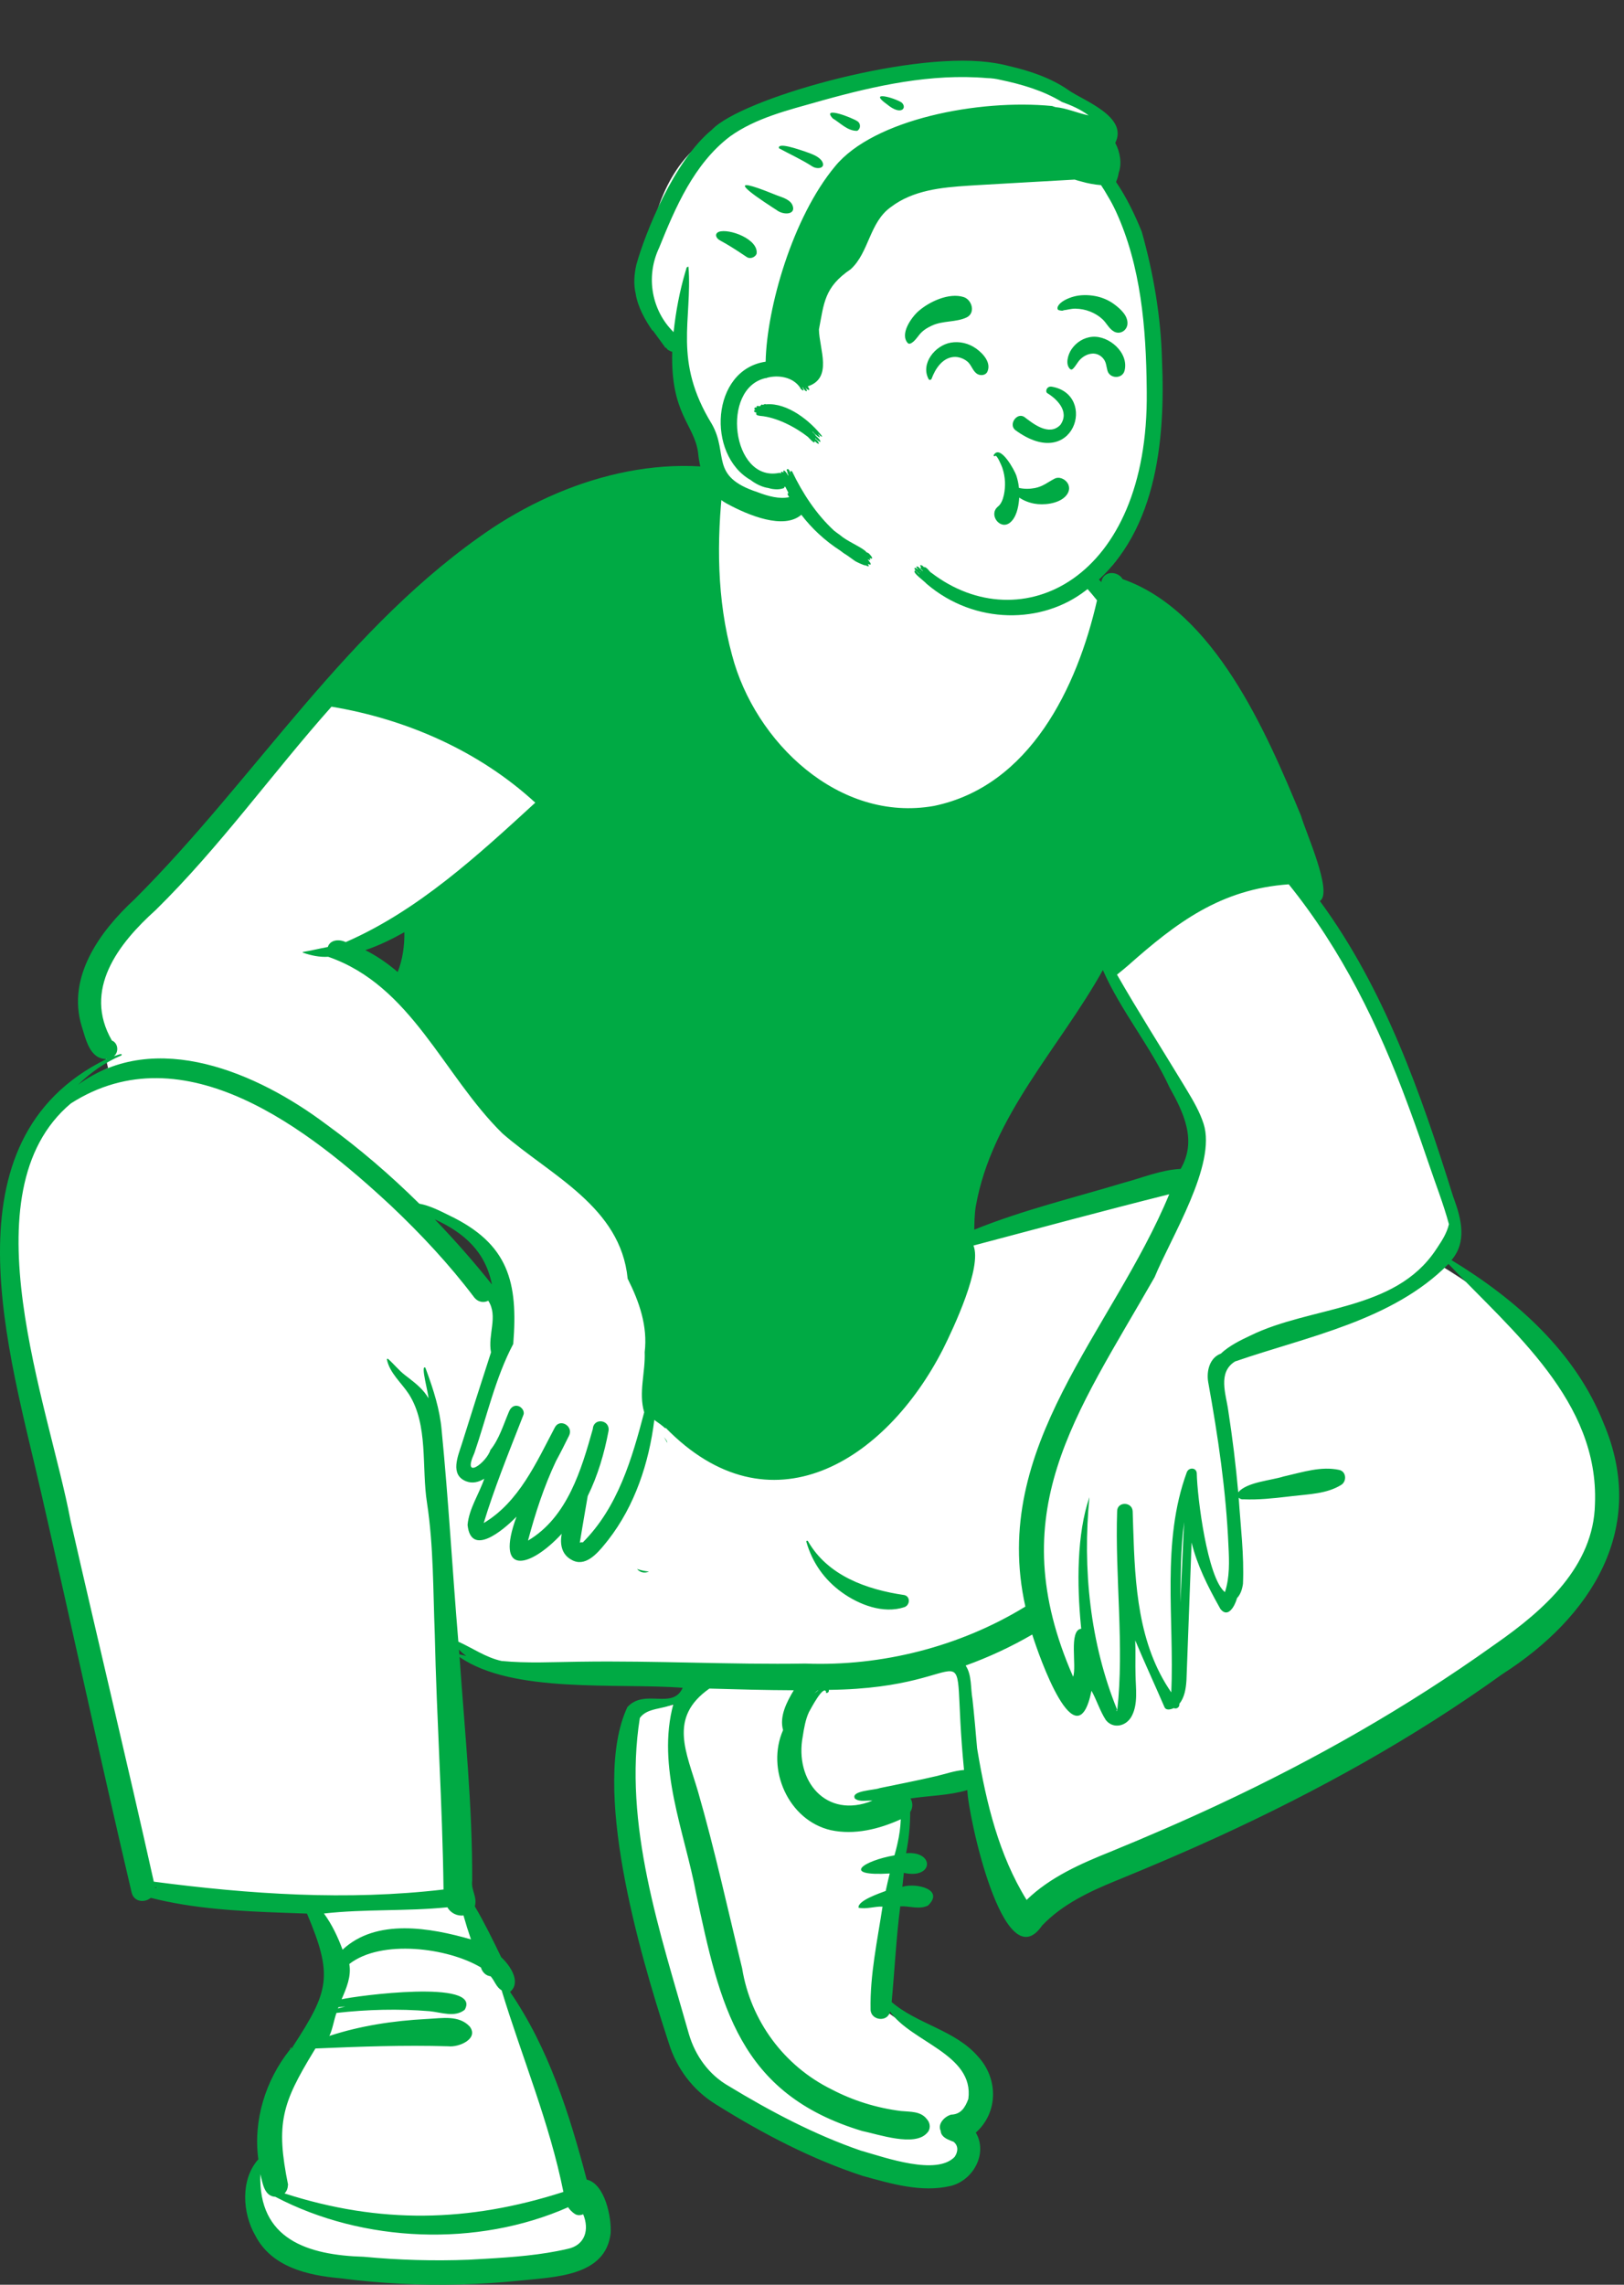 <svg width="128" height="180" viewBox="0 0 128 180" fill="none" xmlns="http://www.w3.org/2000/svg">
<rect x="0" y="0" width="128" height="180" fill="#333333" stroke="none"/>
<path fill-rule="evenodd" clip-rule="evenodd" d="M31.46 73.132C30.319 73.769 29.371 74.203 28.479 74.5L27.166 74.936L28.401 75.558C29.239 75.981 30.036 76.52 30.838 77.206L31.457 77.736L31.756 76.98C32.148 75.989 32.339 74.86 32.323 73.627L32.31 72.659L31.46 73.132ZM86.289 76.336C85.221 78.252 83.931 80.139 82.684 81.964C79.932 85.99 77.086 90.154 76.209 95.133C76.107 95.752 76.063 97.932 76.063 97.932L76.879 97.602C79.603 96.499 82.494 95.678 85.289 94.885C86.37 94.578 87.487 94.261 88.582 93.931C89.027 93.813 89.471 93.674 89.9 93.54C90.941 93.215 91.924 92.907 92.958 92.855L93.273 92.839L93.43 92.568C94.854 90.115 93.786 87.778 92.563 85.593C91.828 84.001 90.883 82.505 89.969 81.058C89.022 79.558 88.042 78.007 87.326 76.384L86.856 75.318L86.289 76.336ZM33.718 96.651C35.337 98.338 36.842 100.052 38.189 101.746L39.212 101.279C38.717 98.777 37.182 97.015 34.38 95.732L33.718 96.651ZM87.889 134.338C87.727 134.338 87.575 134.401 87.461 134.514C87.346 134.629 87.282 134.785 87.283 134.951L87.889 134.949V134.338ZM20.507 176.048C19.556 174.424 19.416 171.876 20.842 170.494C20.362 167.51 21.304 164.175 23.391 161.799L23.395 161.806C26.494 157.192 26.721 155.548 24.458 150.389C20.413 150.236 16.246 150.19 12.296 149.25L12.444 148.372C12.298 148.333 11.551 148.138 11.39 148.097C11.412 148.26 11.523 149.006 11.521 149.155C11.336 149.356 10.89 149.542 10.807 149.147C8.323 138.584 6.099 128.23 3.683 117.683C1.154 107.037 -3.932 90.01 8.517 84.143L8.26 83.053C7.572 83.053 7.296 82.308 6.981 81.255C5.576 77.489 8.308 73.797 10.862 71.468C14.352 67.991 17.573 64.132 20.689 60.401C29.576 49.654 41.668 35.313 57.124 37.749L57.072 38.382C59.49 38.685 62.015 39.321 64.463 38.878C72.822 37.437 81.916 40.696 87.057 47.386L87.246 46.139C87.263 46.021 87.306 45.912 87.493 45.912C87.738 45.904 87.867 46.103 87.958 46.287C96.831 49.776 100.507 61.131 103.342 68.914C103.704 70.23 103.602 70.619 103.57 70.696L103.056 71.001C108.403 78.078 111.342 86.59 113.863 94.661C114.696 96.813 114.783 98.304 113.391 99.605C122.567 105.09 129.767 113.637 125.696 123.381C120.383 132.863 106.315 138.879 95.748 144.325C91.552 146.587 85.448 147.791 81.587 151.494C81.329 151.873 80.959 152.243 80.735 152.212C78.943 152.476 76.275 141.341 76.681 140.45C74.789 141.123 72.685 141.087 70.706 141.438C70.883 141.825 71.464 142.35 71.029 142.781C71.059 144.089 70.857 145.502 70.567 146.835C72.942 146.457 72.888 147.696 70.603 147.04C70.541 147.618 70.383 149.09 70.322 149.648C71.004 149.35 72.362 149.141 72.837 149.607C72.643 150.229 70.961 149.643 70.313 149.828C69.934 152.623 69.811 155.372 69.545 158.159C71.566 160.075 74.724 160.528 76.528 162.6C78.057 164.177 77.837 166.823 76.043 168.092C77.142 169.373 76.263 171.501 74.659 171.848C72.474 172.356 70.19 171.654 68.035 171.065C64.454 169.891 60.704 168.063 56.57 165.474C54.935 164.461 53.717 162.869 53.139 160.99C48.945 148.133 47.824 139.397 49.804 135.012C50.933 134.163 52.193 134.687 53.235 134.223C53.733 134.003 54.18 133.705 54.542 132.652C49.101 132.12 41.17 133.108 36.809 130.514L36.963 130.19C36.56 129.934 35.675 128.864 35.338 128.52C35.945 135.781 36.433 143.23 36.674 150.465C37.474 151.803 38.154 153.189 38.899 154.735C39.418 155.241 40.325 156.11 39.793 156.684C39.793 156.684 44.271 167.115 45.639 172.387C46.942 172.442 47.47 174.638 47.421 176.096C47.223 178.75 43.799 179.031 40.798 179.291C38.744 179.506 36.632 179.616 34.552 179.616C30.794 179.619 21.396 179.362 20.507 176.048Z" fill="white"/>
<path fill-rule="evenodd" clip-rule="evenodd" d="M38.802 41.602C45.181 37.388 53.464 35.169 60.862 37.928C60.95 37.959 60.915 38.087 60.823 38.066C59.654 37.811 58.467 37.669 57.272 37.62C59.693 37.914 62.042 38.545 64.493 38.12C72.68 36.775 81.362 39.537 86.802 45.862C86.943 44.932 88.104 44.967 88.483 45.624C95.717 48.157 99.815 57.675 102.547 64.28C102.868 65.457 105.098 70.346 104.027 70.981C109.123 77.921 111.991 86.14 114.535 94.27L114.608 94.468C115.186 96.059 115.626 97.86 114.403 99.275C119.478 102.36 124.17 106.503 126.388 112.117C129.92 120.398 125.419 127.414 118.4 131.9C111.445 136.907 103.909 141.075 96.12 144.655C93.501 145.857 90.849 146.986 88.181 148.079L87.915 148.186C85.82 149.043 83.706 150.05 82.138 151.698C79.09 156.12 76.275 142.874 76.244 141.028C74.814 141.455 73.24 141.465 71.765 141.688C71.952 142.007 71.967 142.422 71.739 142.763C71.742 143.843 71.627 144.932 71.415 146.003C73.679 145.803 73.601 148.074 71.24 147.55L71.122 148.648V148.648C72.2 148.316 74.476 148.846 73.143 150.124C72.445 150.467 71.701 150.15 70.956 150.187C70.635 152.696 70.513 155.207 70.278 157.727C72.301 159.475 75.303 159.938 77.099 162.036C78.668 163.741 78.707 166.409 76.911 168.014C77.876 169.652 76.709 171.785 74.925 172.216C72.625 172.759 70.216 172.035 67.997 171.424C63.96 170.103 60.141 168.106 56.547 165.866L56.391 165.769C54.613 164.667 53.326 162.952 52.714 160.967L52.583 160.564C50.411 153.859 46.548 140.707 49.446 134.494C50.812 132.991 53.013 134.742 53.808 132.97C48.675 132.571 40.403 133.459 36.22 130.543C36.631 136.409 37.24 142.27 37.216 148.152C37.111 148.926 37.637 149.41 37.426 150.191C38.19 151.488 38.849 152.84 39.503 154.194L39.544 154.233C40.223 154.872 41.096 156.169 40.203 156.93C43.243 161.354 44.893 166.577 46.241 171.713C47.675 172.04 48.216 174.69 48.127 175.957C47.725 179.362 43.66 179.384 40.989 179.672C39.429 179.835 37.864 179.936 36.296 179.978C33.124 180.064 29.947 179.897 26.801 179.486C24.238 179.263 21.404 178.598 20.128 176.132C19.098 174.362 18.938 171.706 20.361 170.118C19.945 167.076 20.921 163.905 22.827 161.507L22.885 161.435L22.88 161.433C22.837 161.414 22.84 161.342 23.019 161.306L23.038 161.302L23.124 161.171C25.925 156.859 26.274 155.677 24.196 150.759L22.308 150.692C18.808 150.565 15.272 150.382 11.885 149.518C11.406 149.915 10.562 149.869 10.373 149.09C7.91 138.621 5.649 128.103 3.247 117.619C0.751 106.585 -4.629 89.834 8.389 83.436C7.06 83.437 6.763 81.852 6.44 80.853C5.255 76.967 7.866 73.377 10.597 70.855C20.182 61.3 27.393 49.262 38.802 41.602ZM20.522 171.287C20.342 176.431 24.262 177.665 28.675 177.796C31.424 178.056 34.194 178.136 36.955 178.028L38.255 177.954C40.426 177.827 42.614 177.668 44.727 177.176C46.119 176.892 46.468 175.656 45.965 174.447C45.748 174.543 45.491 174.55 45.291 174.41C45.066 174.254 44.903 174.088 44.779 173.892C37.629 177.052 28.631 176.706 21.702 173.071C20.814 173.027 20.699 171.974 20.522 171.287ZM37.904 155.005C35.305 153.445 30.042 152.766 27.532 154.73C27.704 155.717 27.302 156.63 26.925 157.51C28.07 157.238 38.033 155.905 36.626 158.337C35.838 158.968 34.765 158.534 33.855 158.448C31.413 158.247 28.954 158.311 26.519 158.585C26.307 159.176 26.225 159.839 25.961 160.396C28.427 159.588 31.007 159.202 33.594 159.064L33.738 159.056C34.868 158.997 36.19 158.748 37.03 159.665C37.747 160.638 36.157 161.308 35.337 161.212C31.847 161.108 28.349 161.237 24.863 161.386L24.709 161.637C22.245 165.688 21.715 167.283 22.71 172.142C22.705 172.137 22.699 172.133 22.694 172.128C22.69 172.391 22.605 172.628 22.425 172.804C29.939 175.226 36.938 175.088 44.406 172.686C43.314 167.24 41.147 162.096 39.536 156.8C39.111 156.564 38.984 156.041 38.666 155.696C38.344 155.668 38.025 155.416 37.904 155.005ZM55.912 133.031C52.638 135.33 54.116 138.046 55.022 141.168C56.345 145.757 57.361 150.432 58.493 155.07C59.16 159.189 61.783 162.761 65.557 164.614C67.254 165.502 69.116 166.076 71.019 166.313C71.754 166.387 72.568 166.309 73.06 166.963C73.34 167.263 73.37 167.756 73.06 168.05C72.087 169.146 69.259 168.157 67.947 167.884C58.223 164.957 56.745 157.961 54.87 149.189C53.961 144.317 51.728 139.186 53.075 134.245C52.26 134.678 51.008 134.529 50.43 135.347C49.096 143.741 52.039 152.257 54.307 160.282C54.811 161.969 55.874 163.452 57.421 164.337C60.72 166.338 64.179 168.167 67.838 169.43L67.949 169.461C69.806 169.99 73.818 171.418 75.243 169.925C75.541 169.489 75.527 169.022 75.153 168.732L74.971 168.664C74.623 168.53 74.212 168.342 74.148 167.937L74.145 167.909L74.158 167.904C73.855 167.352 74.443 166.734 74.97 166.598C75.713 166.572 76.058 166.081 76.322 165.36C76.795 161.831 71.806 160.888 70.151 158.473C69.976 159.355 68.61 159.187 68.617 158.298C68.563 155.598 69.154 152.873 69.559 150.209C68.936 150.182 68.275 150.432 67.668 150.297C67.579 149.741 69.328 149.158 69.809 148.974C69.908 148.514 70.013 148.056 70.126 147.599C66.236 147.833 68.043 146.594 70.499 146.17C70.576 145.911 70.643 145.645 70.704 145.382L70.734 145.251C70.889 144.593 70.971 143.97 70.998 143.327C69.279 144.11 67.344 144.585 65.481 144.186C62.114 143.409 60.368 139.35 61.72 136.304C61.412 135.224 62.016 134.075 62.562 133.164C60.345 133.156 58.127 133.096 55.912 133.031ZM22.994 161.355C22.965 161.372 22.938 161.392 22.911 161.413L22.885 161.435L22.891 161.436C22.923 161.443 22.97 161.425 22.998 161.358C22.992 161.364 22.992 161.361 22.994 161.355ZM23.199 161.287C23.145 161.288 23.101 161.293 23.061 161.299L23.038 161.302L23.031 161.314C23.017 161.334 23.009 161.343 22.999 161.357C23.055 161.312 23.131 161.291 23.199 161.287ZM27.218 158.07C27.037 158.093 26.856 158.115 26.674 158.138L26.638 158.234V158.234C26.831 158.177 27.024 158.122 27.218 158.07ZM35.265 150.262C32.03 150.589 28.77 150.387 25.534 150.752C26.169 151.623 26.622 152.586 27.001 153.603C29.659 151.11 33.922 151.873 37.12 152.791C36.905 152.166 36.707 151.536 36.529 150.901C36.051 150.978 35.504 150.711 35.265 150.262ZM114.166 99.58C109.744 104.055 103.061 105.285 97.342 107.261C95.953 108.125 96.632 109.836 96.809 111.136C97.14 113.27 97.403 115.413 97.594 117.564C98.301 116.753 100.152 116.647 101.187 116.317L101.325 116.286C102.707 115.971 104.143 115.499 105.553 115.805C106.122 115.928 106.161 116.709 105.709 116.987C104.564 117.693 103.164 117.713 101.852 117.868L101.516 117.908C100.355 118.045 99.185 118.17 98.019 118.121C97.872 118.144 97.724 118.089 97.632 117.99C97.777 120.238 98.068 122.519 97.969 124.771C97.916 125.171 97.786 125.606 97.5 125.902L97.491 125.936C97.329 126.505 96.803 127.521 96.197 126.769L96.083 126.566C95.193 124.971 94.35 123.304 93.919 121.523C93.776 125.124 93.66 128.724 93.516 132.324L93.511 132.41C93.474 133.021 93.354 133.756 92.954 134.227C92.989 134.506 92.737 134.669 92.512 134.569L92.482 134.583C92.266 134.679 91.918 134.768 91.787 134.506C91.027 132.741 90.218 131.004 89.476 129.234C89.516 130.142 89.471 131.052 89.5 131.961C89.515 132.999 89.709 134.218 89.211 135.178C88.785 136.019 87.726 136.238 87.157 135.507C86.701 134.808 86.443 133.945 86.029 133.204C84.861 138.937 81.903 130.51 81.359 128.773C79.69 129.742 77.93 130.561 76.11 131.216C76.611 131.969 76.49 132.992 76.647 133.858C76.789 135.148 76.901 136.44 77.013 137.733L77.054 137.981C77.736 142.026 78.729 146.16 80.915 149.682C82.765 147.882 85.192 146.821 87.567 145.868C90.425 144.697 93.261 143.473 96.058 142.164C103.618 138.634 110.898 134.495 117.684 129.65L117.914 129.489C121.685 126.854 125.615 123.398 125.711 118.481C126.037 110.419 119.249 104.92 114.166 99.58ZM30.836 95.011C24.38 88.996 14.496 81.219 5.581 86.934C-2.748 93.934 3.851 110.718 5.552 119.757C7.715 129.258 10.001 138.733 12.122 148.244C19.684 149.235 27.359 149.754 34.958 148.861C34.873 142.156 34.417 135.459 34.268 128.751C34.13 125.295 34.178 121.825 33.656 118.402C33.214 115.619 33.782 112.257 32.221 109.825C31.644 108.94 30.704 108.165 30.494 107.098C30.489 107.048 30.555 107.032 30.587 107.059C31.043 107.458 31.41 107.934 31.895 108.316L32.251 108.59C32.831 109.039 33.408 109.517 33.767 110.154C33.804 109.883 33.112 107.462 33.526 107.751L33.605 107.963C34.162 109.485 34.664 111.024 34.807 112.653C35.354 118.202 35.659 123.78 36.127 129.337C37.257 129.843 38.295 130.586 39.528 130.855C41.548 131.054 43.571 130.941 45.595 130.915L45.784 130.913C51.689 130.825 57.575 131.154 63.474 131.061C69.505 131.294 75.67 129.725 80.817 126.572C77.997 113.923 87.68 104.9 92.157 94.087C87 95.379 81.868 96.767 76.725 98.128C77.419 99.813 75.174 104.589 74.329 106.282C69.809 115.132 60.669 120.917 52.449 112.47C52.453 112.495 52.456 112.521 52.459 112.548C52.183 112.298 51.878 112.078 51.57 111.867C51.157 115.232 50.041 118.625 47.933 121.327L47.703 121.614C47.046 122.428 46.094 123.498 45.042 122.883C44.267 122.467 44.121 121.657 44.271 120.839C41.739 123.576 38.981 124.195 40.711 119.485L40.653 119.544C39.685 120.531 37.114 122.714 36.853 120.134C36.967 118.849 37.764 117.702 38.169 116.498C37.736 116.764 37.249 116.895 36.754 116.706C35.426 116.2 36.109 114.691 36.406 113.741C37.156 111.339 37.921 108.941 38.7 106.548C38.43 105.126 39.284 103.71 38.483 102.474C38.141 102.652 37.679 102.615 37.348 102.176C35.405 99.606 33.176 97.226 30.836 95.011ZM12.212 148.68C12.214 148.694 12.214 148.707 12.215 148.721C12.289 148.726 12.363 148.732 12.437 148.739C12.361 148.721 12.286 148.699 12.212 148.68ZM75.982 139.443C74.79 127.257 77.882 132.996 65.325 133.134C65.382 133.439 64.978 133.404 65.121 133.319C64.939 132.646 63.908 134.619 63.764 134.875C63.493 135.446 63.369 136.158 63.274 136.783C62.601 140.284 65.108 143.351 68.765 141.862C68.294 141.823 67.766 141.992 67.375 141.694C67.377 141.693 67.378 141.691 67.38 141.689C67.03 141.066 68.948 141.039 69.33 140.873C70.817 140.564 72.307 140.278 73.786 139.931C74.506 139.763 75.243 139.498 75.982 139.443ZM88.055 134.734C87.948 134.672 88.002 134.876 88.038 134.772C88.043 134.759 88.05 134.747 88.055 134.734ZM101.576 69.669C96.201 70.05 92.722 72.687 88.908 76.068C88.623 76.312 88.334 76.552 88.039 76.784C89.705 79.686 91.502 82.512 93.239 85.374L93.564 85.912C94.071 86.752 94.565 87.607 94.867 88.542C95.894 91.77 92.307 97.452 91.003 100.622C84.765 111.556 78.906 119.147 84.581 132.098C84.886 131.28 84.213 128.427 85.22 128.316L85.199 128.114C84.878 124.822 84.863 120.857 85.867 117.95C85.312 123.575 85.914 129.47 88.06 134.721C88.622 129.743 87.878 124.181 88.05 119.068C88.044 118.281 89.241 118.29 89.275 119.068L89.316 120.388C89.456 124.862 89.698 129.548 92.318 133.333C92.57 127.571 91.512 121.501 93.545 115.977C93.711 115.579 94.309 115.609 94.327 116.082C94.364 117.963 95.165 124.328 96.546 125.433C96.926 124.281 96.887 123.021 96.826 121.815C96.638 117.445 96.004 113.18 95.225 108.871C95.084 108.019 95.336 106.971 96.224 106.643C96.883 106.019 97.794 105.577 98.547 105.223C103.333 102.874 109.917 103.326 113.154 98.489L113.311 98.254C113.688 97.687 114.042 97.127 114.201 96.446C113.765 94.828 113.138 93.25 112.605 91.661C112.129 90.257 111.641 88.858 111.128 87.467L110.956 87.004C108.668 80.799 105.755 74.844 101.576 69.669ZM64.518 133.154C64.396 133.194 64.299 133.315 64.195 133.406L64.172 133.425L64.236 133.375C64.303 133.321 64.364 133.27 64.458 133.199L64.518 133.154ZM36.175 129.958L36.204 130.333V130.333C36.389 130.371 36.571 130.418 36.752 130.464C36.541 130.312 36.346 130.145 36.175 129.958ZM63.555 121.468C63.534 121.394 63.64 121.351 63.68 121.416C65.242 124.145 68.317 125.232 71.277 125.664C71.781 125.782 71.719 126.473 71.277 126.618C69.622 127.163 67.712 126.43 66.357 125.453C64.969 124.453 64.022 123.102 63.555 121.468ZM93.334 119.91C93.041 122.011 93.067 124.154 93.042 126.274C93.139 124.154 93.219 122.031 93.334 119.91ZM50.211 123.61C50.518 123.715 50.835 123.784 51.148 123.811C50.816 123.969 50.437 123.89 50.211 123.61ZM26.127 55.675C21.432 60.955 17.321 66.734 12.271 71.696C9.312 74.352 6.513 77.981 8.821 81.978C9.307 82.169 9.393 82.881 8.973 83.216C9.073 83.203 9.717 82.893 9.573 83.147C8.279 83.695 7.142 84.49 6.162 85.452C12.267 80.991 20.363 84.562 25.688 88.56C28.317 90.467 30.76 92.568 33.048 94.83C33.867 94.976 34.714 95.41 35.396 95.749C40.103 97.995 40.841 101.029 40.453 105.88C39.04 108.555 38.371 111.613 37.387 114.48C36.375 116.709 38.366 115.207 38.652 114.235C39.345 113.378 39.679 112.239 40.104 111.243L40.135 111.172C40.256 110.888 40.514 110.676 40.847 110.771C41.115 110.847 41.363 111.175 41.259 111.46L41.046 112.005C40.013 114.641 38.946 117.291 38.124 119.992C40.902 118.339 42.278 115.211 43.737 112.448C44.138 111.714 45.216 112.361 44.855 113.097C44.52 113.777 44.178 114.455 43.816 115.121C42.87 117.124 42.184 119.236 41.616 121.373C44.739 119.523 45.828 115.755 46.726 112.574C46.782 111.667 48.099 111.845 47.963 112.736C47.629 114.504 47.119 116.246 46.322 117.865L46.111 119.09C45.97 119.906 45.831 120.723 45.699 121.54C45.774 121.504 45.855 121.499 45.933 121.518C48.701 118.751 49.808 114.933 50.774 111.264C50.315 109.712 50.877 108.124 50.813 106.524C51.057 104.476 50.392 102.567 49.471 100.738C48.919 95.079 43.431 92.625 39.605 89.299C34.919 84.7 32.455 77.659 25.868 75.379C25.183 75.422 24.523 75.276 23.882 75.057C23.854 75.049 23.849 75.001 23.882 74.997C24.534 74.891 25.186 74.726 25.839 74.607C26.015 74.037 26.719 73.967 27.249 74.222C32.944 71.743 37.665 67.384 42.19 63.237C37.771 59.177 32.05 56.657 26.127 55.675ZM52.334 113.223C52.428 113.328 52.511 113.441 52.573 113.564C52.59 113.596 52.588 113.634 52.593 113.669C52.512 113.517 52.426 113.368 52.334 113.223ZM34.267 96.063C35.84 97.702 37.351 99.41 38.773 101.198C38.263 98.618 36.593 97.127 34.267 96.063ZM86.925 76.423C83.509 82.552 78.16 87.935 76.909 95.041C76.809 95.649 76.802 96.264 76.789 96.878C80.603 95.334 84.617 94.372 88.552 93.186C90.043 92.791 91.491 92.168 93.057 92.089C94.349 89.866 93.312 87.689 92.175 85.662C90.694 82.442 88.352 79.658 86.925 76.423ZM31.872 73.442C30.885 73.993 29.866 74.496 28.792 74.854C29.717 75.32 30.562 75.908 31.345 76.579C31.739 75.584 31.886 74.506 31.872 73.442ZM56.987 38.115C56.475 42.605 56.499 47.237 57.7 51.619C59.49 58.448 66.119 64.832 73.619 63.493C81.186 61.922 84.905 54.14 86.465 47.296C82.48 42.275 76.242 39.134 69.813 38.881C65.632 38.712 60.906 40.05 56.987 38.115Z" fill="#00AA44"/>
<path fill-rule="evenodd" clip-rule="evenodd" d="M74.519 5.504C78.745 5.504 83.816 7.539 84.247 7.579L84.258 7.58C84.485 7.58 85.371 8.251 86.917 9.592L85.243 12.835L85.379 12.963C86.027 13.581 86.58 14.144 87.017 14.587C90.585 18.209 91.226 32.43 90.385 37.39C89.544 42.349 87.987 47.202 80.738 47.202C73.489 47.202 65.424 42.873 64.181 41.525C63.353 40.626 62.423 40.195 61.39 40.233C61.348 40.18 61.306 40.127 61.264 40.074L61.112 40.052C59.683 39.847 58.659 39.57 58.041 39.222C56.832 38.543 55.504 34.973 55.504 34.187C55.504 33.408 53.52 27.745 53.481 27.145L53.48 27.129C53.48 26.628 50.889 24.325 50.889 23.593C50.889 22.862 50.367 22.906 50.889 20.328L51.041 19.571C51.596 16.827 52.684 12.283 56.832 10.308C61.39 8.138 70.25 5.504 74.519 5.504Z" fill="white"/>
<path fill-rule="evenodd" clip-rule="evenodd" d="M56.128 10.206C58.402 7.81 71.307 4.103 77.837 4.889L78.033 4.914C78.554 4.979 79.067 5.079 79.574 5.214C81.212 5.594 82.904 6.169 84.258 7.13C85.388 7.916 88.952 9.2 87.902 11.257C88.291 11.99 88.436 12.896 88.173 13.618C88.14 13.867 88.063 14.097 87.964 14.335C88.796 15.555 89.455 16.934 89.988 18.246C90.921 21.548 91.501 24.985 91.585 28.354C91.868 34.754 91.162 42.4 85.549 46.539C82.158 49.161 76.847 49.249 73.036 45.998C72.82 45.743 71.803 45.057 72.142 44.937C72.243 45.043 72.347 45.146 72.453 45.248C72.448 45.236 72.447 45.225 72.449 45.213L72.35 45.123C72.162 44.951 71.92 44.702 72.196 44.751C72.208 44.765 72.222 44.777 72.235 44.791C72.293 44.826 72.338 44.856 72.372 44.883L72.39 44.897L72.384 44.891C72.225 44.722 72.13 44.551 72.368 44.66L72.399 44.676C72.505 44.786 72.612 44.892 72.722 44.995C72.72 44.983 72.722 44.971 72.729 44.958L72.626 44.86C72.527 44.763 72.542 44.763 72.591 44.684C72.379 44.389 72.774 44.564 72.802 44.679C73.049 44.621 73.267 45.083 73.426 45.139C80.411 50.472 90.548 45.74 90.384 30.878L90.381 30.587C90.333 25.835 89.93 20.951 87.951 16.649C87.759 16.234 87.544 15.831 87.307 15.441C87.143 15.149 86.969 14.864 86.781 14.586C86.255 14.544 85.736 14.448 85.224 14.3C85.049 14.256 84.875 14.207 84.701 14.15C82.164 14.288 79.683 14.437 77.139 14.579L76.344 14.628C74.189 14.766 71.96 14.986 70.221 16.31C68.514 17.516 68.506 19.893 67.045 21.216C64.962 22.62 64.947 23.887 64.546 25.956C64.575 27.516 65.664 29.783 63.666 30.439C64.003 30.917 63.533 30.688 63.496 30.52C63.492 30.521 63.488 30.522 63.486 30.522C63.786 31.077 63.344 30.727 63.305 30.549C63.282 30.543 63.258 30.526 63.234 30.502C63.537 30.988 63.048 30.648 63.077 30.559C62.492 29.666 61.288 29.528 60.439 29.765C60.429 29.796 60.391 29.799 60.368 29.782C56.759 30.559 57.69 37.978 61.388 37.261C61.546 37.229 61.543 37.304 61.574 37.312C61.489 37.089 61.73 37.179 61.727 37.226L61.742 37.225C61.753 37.224 61.748 37.223 61.757 37.226C61.675 36.771 62.139 37.431 62.103 37.458C62.117 37.449 62.133 37.445 62.147 37.443L62.131 37.4C62.054 37.195 62.06 37.28 62.061 37.163C62.003 37.019 61.999 37.082 62.013 36.988C62.216 36.831 62.276 37.307 62.344 37.342C62.228 37.18 62.32 37.048 62.43 37.136C63.263 38.876 64.339 40.511 65.729 41.798C65.881 41.917 66.035 42.035 66.195 42.145C66.786 42.657 67.693 42.986 68.247 43.439C68.247 43.447 68.243 43.456 68.237 43.465L68.25 43.477V43.477L68.263 43.489L68.455 43.581C68.512 43.628 68.563 43.682 68.608 43.741C68.656 43.796 68.699 43.857 68.735 43.922C68.753 44.001 68.713 44.033 68.638 44C68.604 43.988 68.572 43.975 68.538 43.963C68.54 43.966 68.541 43.968 68.543 43.97C68.554 43.986 68.627 44.155 68.543 44.127L68.533 44.123C68.486 44.107 68.44 44.088 68.395 44.07C68.449 44.137 68.498 44.209 68.541 44.27C68.588 44.318 68.616 44.374 68.627 44.438C68.625 44.473 68.606 44.488 68.57 44.483C68.515 44.466 68.461 44.447 68.407 44.427L68.422 44.456C68.461 44.531 68.515 44.655 68.419 44.614C68.336 44.589 68.257 44.559 68.178 44.528C68.171 44.541 68.158 44.545 68.132 44.533C67.88 44.444 67.636 44.335 67.403 44.207C67.198 44.059 66.991 43.913 66.786 43.766C66.592 43.651 66.405 43.523 66.227 43.378C65.033 42.612 63.988 41.64 63.159 40.556C61.772 41.749 59 40.609 57.285 39.676C55.769 38.842 55.172 37.299 55.018 35.635C54.698 33.396 52.855 32.63 52.983 27.716C52.98 27.717 52.978 27.717 52.974 27.717C52.907 27.697 52.842 27.671 52.78 27.637C52.717 27.607 52.658 27.572 52.602 27.529L52.533 27.434V27.434C52.497 27.414 52.465 27.393 52.441 27.373L52.428 27.389C52.388 27.438 52.415 27.365 52.417 27.35L52.297 27.189C52.013 26.804 51.702 26.372 51.448 26.027L51.44 26.041C51.435 26.051 51.432 26.059 51.434 26.062C50.831 25.201 50.263 24.16 50.105 23.153C49.919 22.377 49.992 21.578 50.154 20.859C50.851 18.342 53.133 12.647 56.128 10.206ZM72.51 45.011L72.472 44.978L72.506 45.019C72.523 45.041 72.541 45.06 72.57 45.08C72.568 45.073 72.568 45.066 72.569 45.059C72.55 45.044 72.53 45.029 72.51 45.011ZM77.808 6.153C73.38 5.775 69.025 6.744 64.8 7.917L64.508 8C62.106 8.681 59.565 9.293 57.535 10.751C54.698 12.909 53.234 16.341 51.955 19.511C50.839 21.866 51.41 24.521 53.092 26.165C53.267 24.531 53.565 22.945 54.032 21.372C54.129 21.126 54.055 21.045 54.265 21.013C54.582 25.253 53.022 28.386 56.109 33.412C57.449 35.783 55.898 37.518 59.681 38.766L59.784 38.804C60.572 39.1 61.433 39.333 62.205 39.168L62.135 39.056C62.065 38.941 62.044 38.885 62.146 38.836C62.143 38.83 62.139 38.825 62.136 38.818C62.053 38.662 61.972 38.505 61.896 38.346C61.865 38.356 61.834 38.363 61.801 38.372C61.822 38.41 61.825 38.449 61.767 38.462C61.559 38.533 61.345 38.561 61.126 38.548L61.08 38.544C60.833 38.529 60.677 38.485 60.538 38.443C60.491 38.435 60.445 38.428 60.4 38.419C59.952 38.32 59.478 38.069 59.171 37.821C55.673 35.847 56.034 29.13 60.346 28.495C60.434 24.266 62.46 17.131 65.821 13.101C68.86 9.393 77.154 7.787 82.925 8.353C83.009 8.381 83.093 8.409 83.177 8.437C84.068 8.516 84.916 8.91 85.807 9.093C85.168 8.616 84.442 8.299 83.694 8.03C82.205 7.125 80.498 6.635 78.848 6.29C78.507 6.207 78.16 6.161 77.808 6.153ZM60.149 31.893C60.38 31.768 60.354 31.888 60.407 31.853C62.075 31.718 63.873 33.168 64.805 34.377C64.731 34.453 64.532 34.228 64.497 34.192C64.493 34.197 64.487 34.201 64.481 34.203L64.507 34.239C64.885 34.778 64.136 34.144 64.066 34.013C64.054 34.02 64.041 34.024 64.027 34.021C64.087 34.079 64.268 34.23 64.299 34.337L64.347 34.377C64.8 34.762 64.763 35.052 64.248 34.505C64.26 34.53 64.265 34.553 64.257 34.572L64.274 34.584C64.527 34.759 64.736 35.249 64.207 34.746C64.262 35.114 63.682 34.404 63.664 34.409C62.662 33.627 61.186 32.868 59.929 32.766L59.885 32.761C59.655 32.731 59.546 32.663 59.627 32.513C59.343 32.446 59.409 32.307 59.544 32.312C59.343 32.181 59.524 32.056 59.64 32.105C59.56 31.885 59.881 32.031 59.91 32.001C60.076 31.745 60.121 31.958 60.149 31.893ZM56.653 18.266C57.454 17.974 59.82 18.847 59.631 20.002C59.518 20.267 59.147 20.419 58.886 20.269L58.545 20.042C57.952 19.648 57.417 19.302 56.781 18.958C56.435 18.788 56.285 18.425 56.653 18.266ZM61.21 16.549L60.901 16.349C59.231 15.264 56.872 13.62 61.057 15.321C61.534 15.524 62.167 15.644 62.428 16.096C62.837 16.927 61.761 16.983 61.21 16.549ZM61.398 11.681C61.264 11.176 62.93 11.768 63.416 11.925L63.489 11.952C63.962 12.127 64.502 12.289 64.785 12.694C65.115 13.252 64.446 13.368 64.031 13.116C63.181 12.564 62.249 12.148 61.398 11.681ZM65.636 9.329C64.698 8.312 67.209 9.286 67.585 9.557L67.596 9.565C67.876 9.761 67.819 10.184 67.555 10.308C66.805 10.322 66.253 9.701 65.636 9.329ZM69.905 8.214C68.414 7.15 70.378 7.656 71.061 8.073C71.526 8.481 71.047 9.168 69.905 8.214Z" fill="#00AA44"/>
<path fill-rule="evenodd" clip-rule="evenodd" d="M78.328 35.84C78.856 34.978 79.981 37.091 80.101 37.455C80.207 37.776 80.277 38.106 80.312 38.44C80.722 38.531 81.147 38.531 81.566 38.451C82.19 38.332 82.571 37.999 83.113 37.714C83.487 37.516 83.959 37.748 84.153 38.075C84.382 38.461 84.236 38.861 83.935 39.148C83.364 39.694 82.241 39.819 81.495 39.674C81.068 39.591 80.677 39.432 80.331 39.201C80.329 39.244 80.328 39.287 80.324 39.33L80.317 39.405C80.26 40.01 80.093 40.77 79.62 41.163C78.845 41.808 77.888 40.567 78.641 39.923L78.665 39.903C79.133 39.528 79.235 38.519 79.21 37.964C79.193 37.602 79.127 37.234 79.012 36.889L78.988 36.82C78.953 36.723 78.575 35.798 78.439 35.916L78.432 35.922C78.376 35.989 78.284 35.911 78.328 35.84ZM82.544 30.973C83.257 31.403 84.343 32.406 83.576 33.473C82.673 34.414 81.374 33.335 80.733 32.847C80.14 32.469 79.472 33.442 80.023 33.883C84.651 37.286 86.529 31.085 82.904 30.466C82.505 30.398 82.357 30.839 82.544 30.973ZM74.932 26.995C75.629 26.872 76.343 27.044 76.919 27.449L76.963 27.48C77.518 27.884 78.14 28.592 77.821 29.287C77.693 29.567 77.31 29.61 77.067 29.484C76.662 29.273 76.589 28.754 76.228 28.467C75.932 28.232 75.533 28.09 75.152 28.124C74.256 28.205 73.705 29.082 73.426 29.839C73.391 29.935 73.248 29.973 73.192 29.869C72.536 28.651 73.697 27.213 74.932 26.995ZM86.091 26.535C87.425 26.426 88.987 27.8 88.636 29.199C88.467 29.87 87.465 29.851 87.287 29.199C87.188 28.84 87.198 28.523 86.938 28.225C86.724 27.979 86.418 27.836 86.091 27.858C85.729 27.882 85.396 28.061 85.143 28.314C84.914 28.541 84.777 28.874 84.54 29.076C84.482 29.125 84.404 29.128 84.346 29.076C83.939 28.702 84.183 27.925 84.442 27.535C84.812 26.977 85.415 26.591 86.091 26.535ZM72.391 24.514C73.247 23.762 74.803 23.035 75.957 23.405C76.621 23.618 76.91 24.68 76.169 25.017C75.311 25.407 74.322 25.248 73.449 25.652C73.082 25.822 72.737 26.034 72.482 26.345C72.281 26.59 72.076 26.913 71.785 27.054C71.709 27.092 71.605 27.093 71.544 27.023C70.906 26.307 71.834 25.004 72.391 24.514ZM84.619 23.367C85.148 23.22 85.735 23.223 86.273 23.316C86.81 23.408 87.356 23.629 87.794 23.952L87.845 23.99C88.324 24.348 88.896 24.869 88.865 25.504C88.839 26.035 88.278 26.393 87.793 26.115C87.398 25.889 87.212 25.435 86.877 25.133C86.601 24.883 86.277 24.686 85.931 24.549C85.546 24.395 85.161 24.324 84.749 24.317C84.431 24.312 84.112 24.415 83.8 24.448C83.826 24.5 83.579 24.476 83.438 24.43C83.334 24.385 83.333 24.254 83.369 24.169C83.549 23.747 84.203 23.483 84.619 23.367Z" fill="#00AA44"/>
</svg>

